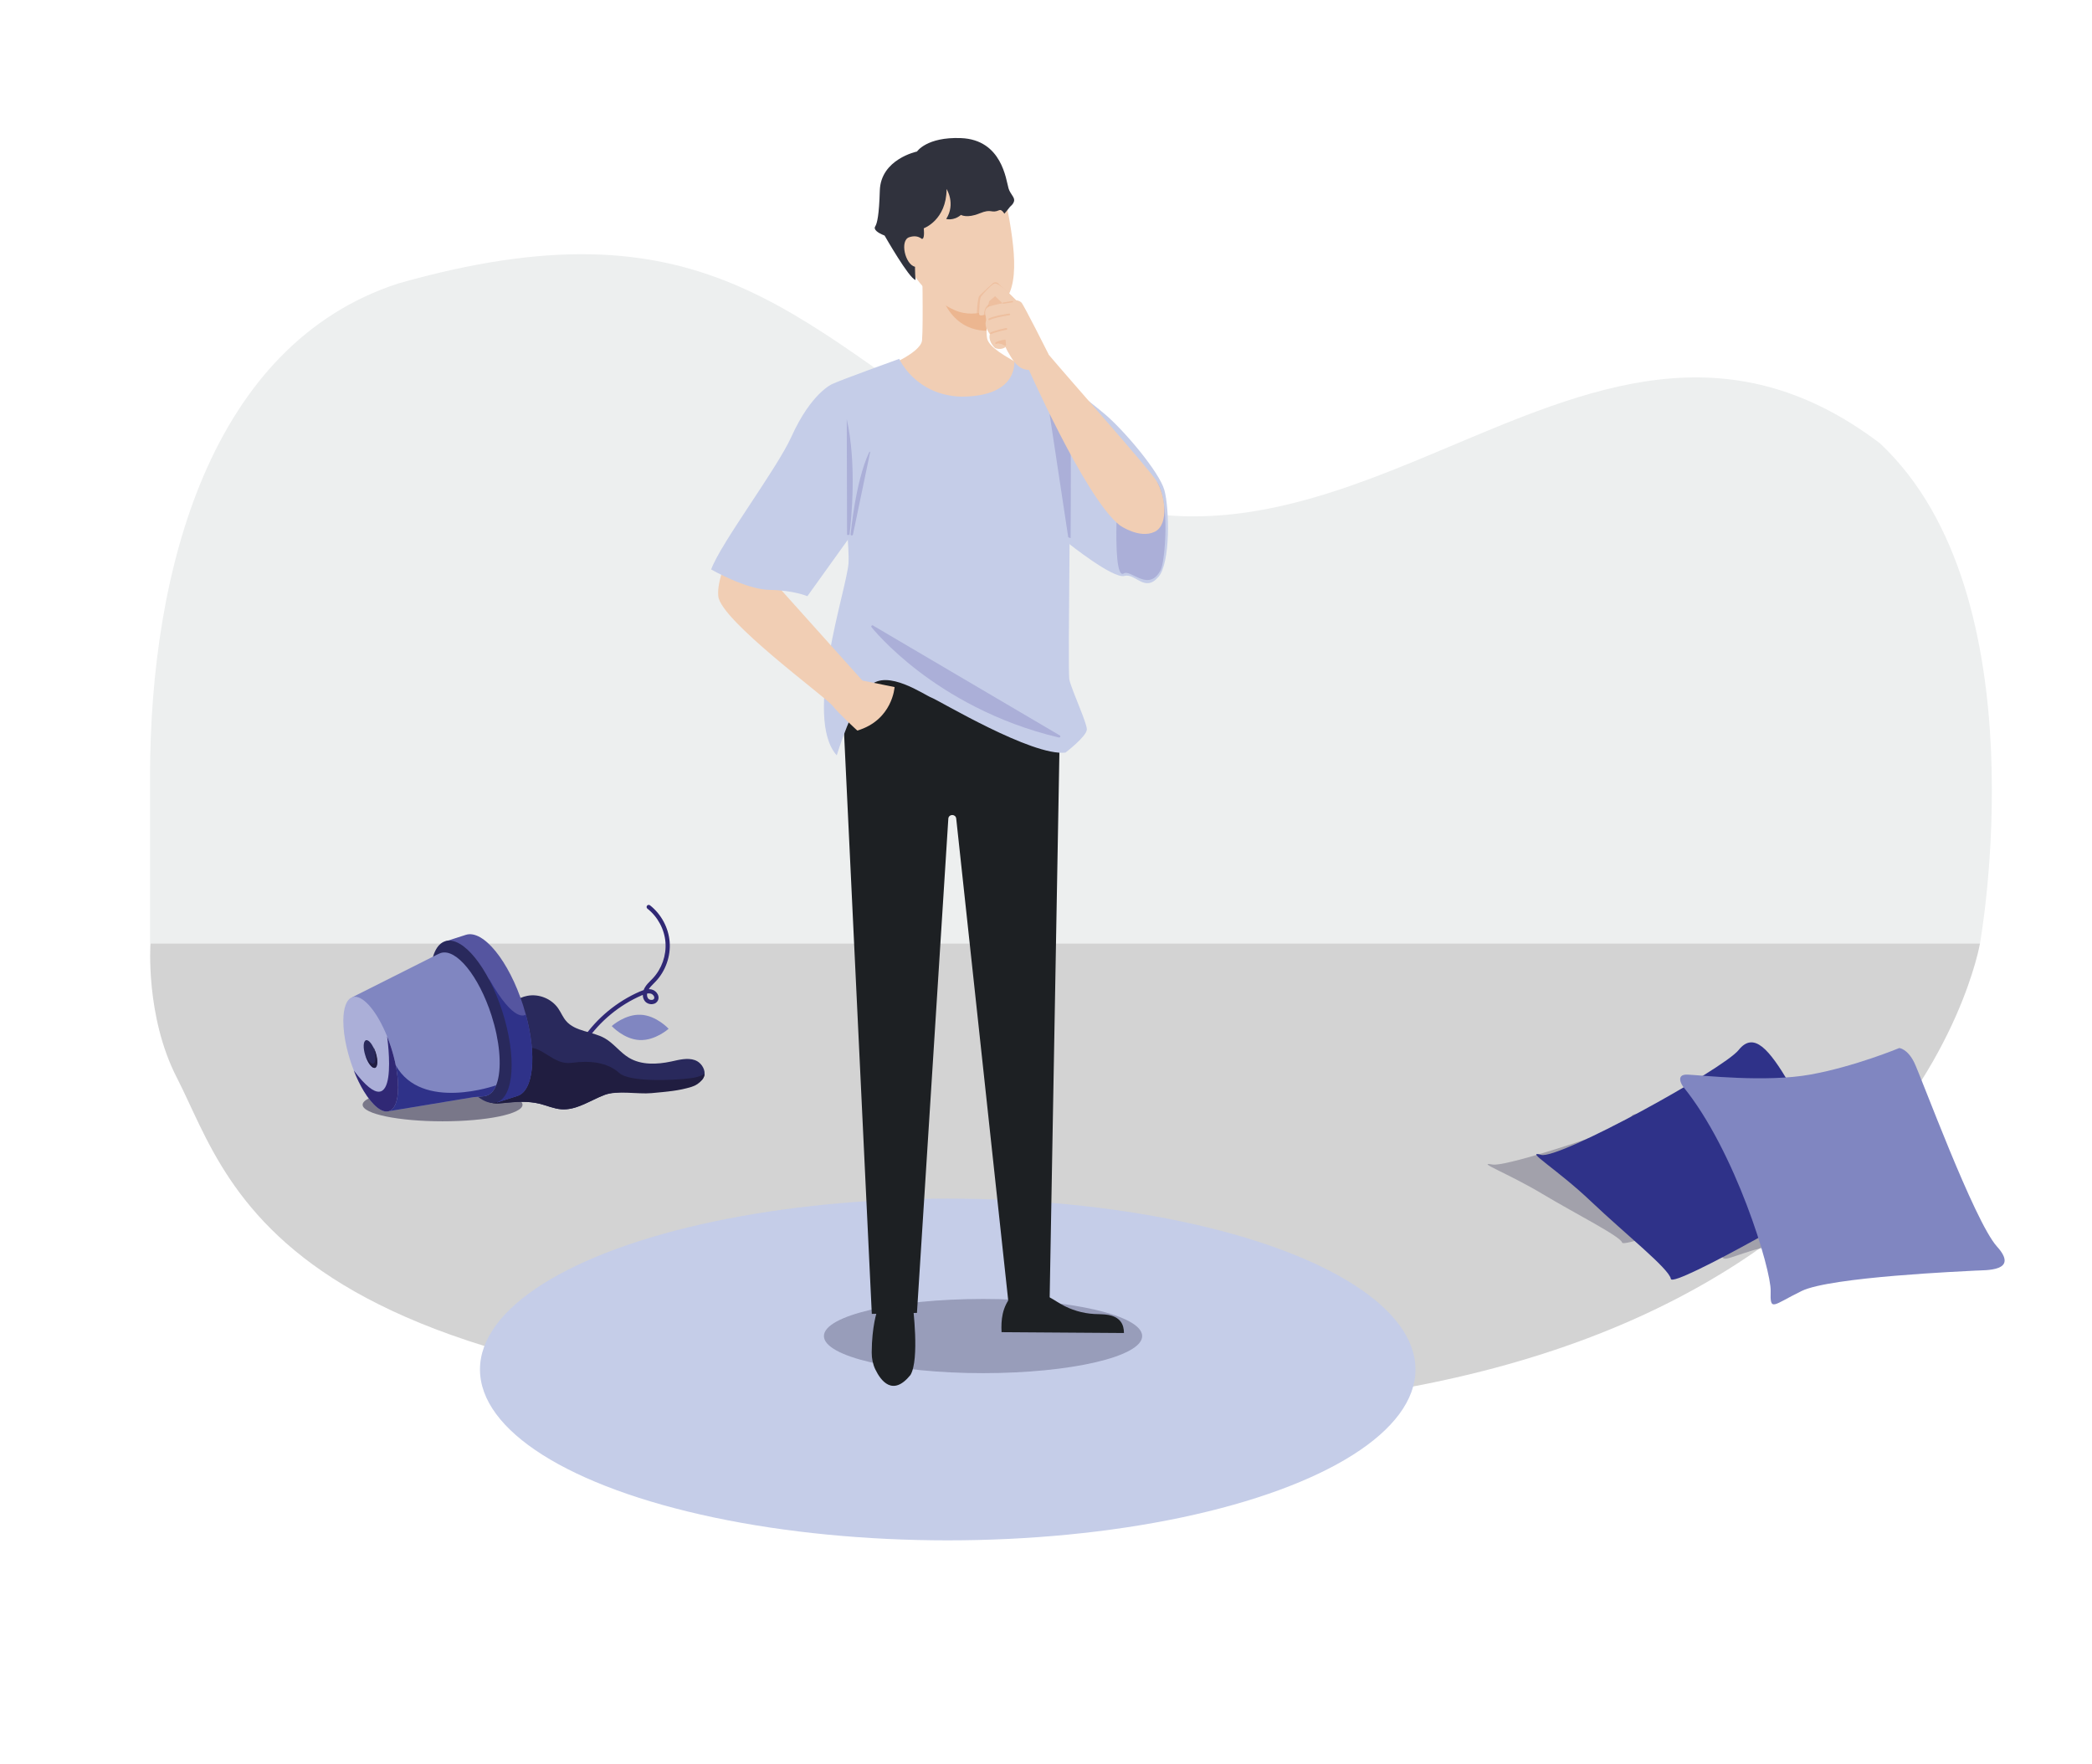 <?xml version="1.0" encoding="utf-8"?>
<!-- Generator: Adobe Illustrator 25.4.1, SVG Export Plug-In . SVG Version: 6.00 Build 0)  -->
<svg version="1.1" id="Layer_1" xmlns="http://www.w3.org/2000/svg" xmlns:xlink="http://www.w3.org/1999/xlink" x="0px" y="0px"
	 viewBox="0 0 1080 910.57" style="enable-background:new 0 0 1080 910.57;" xml:space="preserve">
<style type="text/css">
	.st0{fill:#F0CFB0;}
	.st1{fill:#E3B999;}
	.st2{fill:#3F757C;}
	.st3{fill:#AAC6CA;}
	.st4{fill:#41484C;}
	.st5{fill:#FFFFFF;}
	.st6{opacity:0.28;fill:#294E53;}
	.st7{fill:#91B4B8;}
	.st8{fill:#A73C2F;}
	.st9{fill:#DA5946;}
	.st10{opacity:0.43;fill:#294E53;}
	.st11{fill:#41484D;}
	.st12{fill:#EAA33A;}
	.st13{fill:#D3D3D3;}
	.st14{fill:#EDEFEF;}
	.st15{opacity:0.5;fill:#201D40;}
	.st16{fill:#302875;}
	.st17{fill:#8086C1;}
	.st18{fill:#29295C;}
	.st19{fill:#201D40;}
	.st20{fill:#5555A0;}
	.st21{fill:#2F3289;}
	.st22{fill:none;stroke:#1D1D1B;stroke-width:10;stroke-miterlimit:10;}
	.st23{fill:#ABAFD8;}
	.st24{fill:#C5CDE8;}
	.st25{fill:none;}
	.st26{opacity:0.27;fill:#201D40;}
	.st27{fill:#1D2023;}
	.st28{fill:#F1CEB4;}
	.st29{fill:#ECB690;}
	.st30{fill:#30323D;}
	.st31{opacity:0.58;fill:#ECB690;}
	.st32{fill:#91B4B9;}
</style>
<path class="st13" d="M77.68,486.99h944.5c0,0-40.54,241.66-439.27,241.45C141.6,734.29,121.6,615.24,91.3,556.36
	C74.97,524.64,77.68,486.99,77.68,486.99z"/>
<path class="st14" d="M1022.18,486.99H77.45v-85.76c0-107.85,31.62-223.47,128.08-254.87c156.91-44.58,202.76,17.35,301.96,82.5
	c176.98,127.86,304.21-120.5,463.04,0C1054.57,307.59,1022.18,486.99,1022.18,486.99z"/>
<g>
	<ellipse class="st15" cx="228.48" cy="570.33" rx="41.27" ry="8.54"/>
	<g>
		<g>
			<g>
				<g>
					<g>
						<g>
							<g>
								<path class="st16" d="M336.73,517.94c-1.4,0.14-2.8-0.45-3.57-1.5c-0.64-0.88-0.94-2-0.87-3.23
									c0.01-0.09,0.01-0.17,0.02-0.26c-0.42,0.15-0.83,0.32-1.22,0.49c-5.74,2.49-11.13,5.79-16.02,9.82
									c-4.89,4.03-9.16,8.69-12.7,13.85c-0.2,0.3-0.61,0.37-0.91,0.17c-0.3-0.2-0.37-0.61-0.17-0.91
									c3.61-5.26,7.96-10.01,12.95-14.12c4.99-4.11,10.48-7.48,16.33-10.01c0.65-0.28,1.34-0.57,2.06-0.78
									c0.16-0.49,0.38-0.98,0.64-1.43c0.79-1.37,1.91-2.49,2.98-3.57c0.35-0.35,0.72-0.72,1.06-1.08
									c4.7-5.01,7.19-12.09,6.67-18.94c-0.53-6.85-4.08-13.47-9.49-17.7c-0.28-0.22-0.33-0.63-0.11-0.92
									c0.22-0.28,0.63-0.33,0.92-0.11c5.7,4.45,9.43,11.42,9.99,18.63c0.56,7.21-2.07,14.67-7.02,19.94
									c-0.36,0.38-0.73,0.75-1.09,1.11c-1.06,1.07-2.07,2.08-2.78,3.3c-0.08,0.14-0.16,0.29-0.23,0.45
									c0.7-0.08,1.41-0.07,2.13,0.1c1.22,0.29,2.32,1.18,2.88,2.31c0.44,0.9,0.48,1.86,0.1,2.69c-0.21,0.45-0.52,0.83-0.92,1.11
									C337.91,517.67,337.35,517.88,336.73,517.94z M334.22,515.67c0.49,0.67,1.45,1.06,2.38,0.97c0.41-0.04,1.16-0.22,1.49-0.94
									c0.27-0.6,0.11-1.19-0.08-1.57c-0.38-0.78-1.17-1.42-2.01-1.62c-0.75-0.18-1.53-0.13-2.3,0.03
									C333.47,513.64,333.57,514.79,334.22,515.67z"/>
								<path class="st16" d="M301.21,537.65c-0.24-0.16-0.4-0.41-0.45-0.7c-0.05-0.29,0.01-0.58,0.17-0.82
									c3.63-5.29,8.01-10.07,13.03-14.21c5.02-4.13,10.55-7.53,16.44-10.08c0.56-0.24,1.21-0.51,1.89-0.73
									c0.16-0.45,0.37-0.89,0.61-1.3c0.82-1.42,1.95-2.56,3.05-3.65c0.35-0.35,0.71-0.71,1.05-1.07
									c4.62-4.92,7.07-11.88,6.55-18.61c-0.52-6.73-4-13.23-9.32-17.39c-0.47-0.37-0.56-1.06-0.19-1.53
									c0.18-0.23,0.44-0.38,0.73-0.41c0.29-0.04,0.57,0.04,0.8,0.22c5.79,4.53,9.59,11.61,10.15,18.94
									c0.56,7.33-2.1,14.91-7.13,20.27c-0.36,0.39-0.73,0.76-1.09,1.12c-0.96,0.97-1.88,1.89-2.55,2.95c0.5,0,0.99,0.05,1.46,0.16
									c1.34,0.32,2.56,1.3,3.17,2.55c0.5,1.02,0.54,2.11,0.1,3.06c-0.24,0.52-0.59,0.95-1.06,1.29c-0.51,0.37-1.15,0.6-1.83,0.67
									c-1.55,0.16-3.11-0.5-3.97-1.68c-0.63-0.86-0.96-1.92-0.96-3.09c-0.21,0.09-0.41,0.17-0.58,0.24
									c-5.7,2.47-11.06,5.75-15.92,9.76c-4.86,4-9.11,8.63-12.62,13.76c-0.16,0.24-0.41,0.4-0.7,0.45
									c-0.07,0.01-0.13,0.02-0.2,0.02C301.61,537.84,301.4,537.78,301.21,537.65z M332.74,513c-0.01,0.08-0.01,0.16-0.02,0.24
									c-0.07,1.13,0.2,2.15,0.79,2.94c0.68,0.93,1.93,1.45,3.18,1.32c0.54-0.05,1.03-0.23,1.41-0.51h0
									c0.34-0.24,0.6-0.56,0.78-0.94c0.32-0.71,0.29-1.53-0.09-2.32c-0.5-1.02-1.49-1.82-2.59-2.08
									c-0.62-0.15-1.27-0.18-1.98-0.09l-0.79,0.09l0.34-0.71c0.08-0.16,0.16-0.32,0.25-0.48c0.74-1.27,1.76-2.3,2.85-3.39
									c0.36-0.36,0.72-0.73,1.08-1.1c4.87-5.19,7.45-12.52,6.9-19.61c-0.55-7.09-4.22-13.94-9.82-18.32
									c-0.06-0.05-0.13-0.05-0.16-0.04c-0.03,0-0.1,0.02-0.14,0.08c-0.07,0.09-0.06,0.23,0.04,0.31
									c5.51,4.31,9.12,11.04,9.66,18.01c0.54,6.97-2,14.18-6.78,19.28c-0.35,0.37-0.71,0.74-1.07,1.09
									c-1.06,1.06-2.15,2.16-2.91,3.48c-0.25,0.43-0.45,0.88-0.61,1.35l-0.07,0.22l-0.22,0.07c-0.72,0.22-1.42,0.51-2.01,0.76
									c-5.81,2.52-11.27,5.87-16.23,9.95c-4.95,4.08-9.28,8.8-12.87,14.03c-0.04,0.06-0.04,0.13-0.03,0.16
									c0.01,0.03,0.03,0.1,0.09,0.14c0.06,0.04,0.13,0.04,0.16,0.03c0.03-0.01,0.1-0.03,0.14-0.09
									c3.56-5.19,7.86-9.88,12.78-13.94c4.92-4.06,10.35-7.38,16.13-9.89c0.34-0.15,0.78-0.33,1.24-0.5l0.65-0.24L332.74,513z
									 M333.86,515.93c-0.66-0.9-0.87-2.13-0.59-3.47l0.06-0.28l0.28-0.06c0.93-0.2,1.74-0.21,2.49-0.03
									c0.96,0.23,1.86,0.95,2.3,1.85c0.23,0.47,0.43,1.19,0.09,1.95c-0.42,0.92-1.33,1.14-1.84,1.19
									c-0.11,0.01-0.21,0.02-0.32,0.02C335.35,517.09,334.39,516.65,333.86,515.93z M334.08,512.91c-0.15,0.98,0.03,1.86,0.49,2.5
									c0.4,0.54,1.21,0.87,1.99,0.79c0.39-0.04,0.91-0.19,1.13-0.69c0.2-0.45,0.07-0.9-0.08-1.2c-0.33-0.67-1-1.21-1.71-1.38
									c-0.29-0.07-0.59-0.1-0.91-0.1C334.7,512.83,334.4,512.86,334.08,512.91z"/>
							</g>
						</g>
					</g>
				</g>
			</g>
			<g>
				<g>
					<g>
						<g>
							<g>
								<path class="st17" d="M330.8,523.86c-8.11-0.39-15,5.83-15,5.83s6.27,6.84,14.38,7.23s15-5.83,15-5.83
									S338.91,524.25,330.8,523.86z"/>
							</g>
						</g>
					</g>
				</g>
			</g>
		</g>
		<g>
			<g>
				<path class="st18" d="M254.76,569.55c1.74,0.25,3.52,0.06,5.27-0.12c6.18-0.64,12.5-1.11,18.53,0.36
					c3.76,0.92,7.36,2.59,11.22,2.87c7.9,0.58,14.9-4.62,22.31-7.42c6.35-2.4,14.61-1.03,21.37-1.67
					c8.11-0.76,14.82-3.55,22.93-4.31c2.22-0.21,4.65-0.52,6.18-2.15c0.74-0.79,1.11-1.75,1.17-2.75c0.17-2.83-2.06-6.04-4.96-7.06
					c-3.93-1.38-8.23-0.17-12.3,0.7c-7.33,1.57-15.46,1.91-21.87-1.98c-4.55-2.76-7.77-7.38-12.4-10.02
					c-6.43-3.66-15.21-3.33-20-8.97c-1.66-1.95-2.61-4.4-4.07-6.5c-3.46-4.96-9.95-7.59-15.88-6.44
					c-9.36,1.82-16.4,11.3-20.21,20.03l1.85-3.34c-3.59,6.79-8.29,13.27-9.5,20.86c-0.1,0.63-0.17,1.28-0.2,1.93
					C243.88,560.71,247.79,568.54,254.76,569.55z"/>
			</g>
			<g>
				<path class="st19" d="M249.53,567.16c1.47,1.24,3.22,2.1,5.23,2.39c1.74,0.25,3.52,0.06,5.27-0.12
					c6.18-0.64,12.5-1.11,18.53,0.36c3.76,0.92,7.36,2.59,11.22,2.87c6.93,0.51,13.17-3.43,19.6-6.3c0.9-0.4,1.8-0.78,2.71-1.12
					c6.35-2.4,17.4-0.28,24.16-0.91c8.11-0.76,14.21-1.19,20.87-3.28c2.13-0.67,3.78-1.79,5.37-3.58c0.72-0.81,1.2-2.11,1.26-3.11
					l0,0c0,0-2.32,1.63-6.89,2.22c-10.16,1.31-31.98,2.01-37.09-2.6c-6.29-5.67-15.26-6.57-24.64-5.3s-14.49-8.29-22.61-7.84
					c-4.87,0.27-16.58,7.72-28.31,12.74C243.97,558.66,245.89,564.09,249.53,567.16z"/>
			</g>
		</g>
		<g>
			<g>
				<path class="st20" d="M267.14,565.77l-10.47,3.35l-3.14-9.8c-0.4-0.44-0.8-0.89-1.21-1.37c-5.55-6.58-10.93-16.67-14.74-28.56
					c-4.09-12.74-5.5-24.87-4.42-33.62l-3.14-9.8l10.47-3.36c8.96-2.87,22.2,13.41,29.56,36.38c0.51,1.6,0.98,3.19,1.41,4.77l0,0
					C277.18,544.78,275.48,563.09,267.14,565.77z"/>
			</g>
			<g>
				<path class="st21" d="M267.14,565.77l-10.47,3.35l-3.14-9.8c-0.4-0.44-0.8-0.89-1.21-1.37l0.13-52.64
					c13.35,23.8,19,18.44,19,18.44l0,0C277.18,544.78,275.48,563.09,267.14,565.77z"/>
			</g>
			<g>
				
					<ellipse transform="matrix(0.952 -0.305 0.305 0.952 -149.425 99.466)" class="st18" cx="243.35" cy="527.54" rx="17.04" ry="43.66"/>
			</g>
			<g>
				<path class="st17" d="M251.17,565.65c-0.44,0.14-0.9,0.23-1.36,0.27c-1.81,0.15-3.62,0.29-5.43,0.49l-43.56,7.22l-18.87-58.86
					l16.89-8.49l26.54-13.34c0.48-0.21,0.96-0.44,1.43-0.67c0.24-0.12,0.49-0.21,0.74-0.29c7.94-2.55,19.66,11.88,26.19,32.23
					c2.09,6.51,3.39,12.83,3.93,18.51C258.83,554.79,256.57,563.92,251.17,565.65z"/>
			</g>
			<g>
				<path class="st23" d="M177.24,526.9c-0.01,2.07,0.14,4.32,0.44,6.72c0,0.03,0.01,0.06,0.01,0.08c0.01,0.12,0.03,0.24,0.05,0.35
					c0.56,4.19,1.59,8.78,3.11,13.51c0.56,1.75,1.17,3.45,1.81,5.08c1.56,3.99,3.33,7.59,5.18,10.65
					c4.43,7.31,9.33,11.5,12.99,10.32c3.53-1.13,5.1-6.99,4.63-15.05v0c-0.31-5.22-1.47-11.37-3.52-17.76
					c-0.64-2.01-1.34-3.94-2.09-5.79c-0.32-0.8-0.66-1.59-1-2.36c0,0,0,0,0,0c-5.2-11.8-12.1-19.42-16.89-17.89
					C178.86,515.76,177.27,520.37,177.24,526.9z"/>
			</g>
			<g>
				
					<ellipse transform="matrix(0.952 -0.305 0.305 0.952 -156.989 84.4)" class="st18" cx="191.39" cy="544.2" rx="2.72" ry="7.44"/>
			</g>
			<g>
				<path class="st21" d="M251.17,565.65c-0.44,0.14-0.9,0.23-1.36,0.27c-1.81,0.15-3.62,0.29-5.43,0.49l-43.56,7.22
					c4.7-1.51,5.93-11.37,3.49-23.66c13.43,23.97,51.6,10.38,51.84,10.29C255.01,563.06,253.34,564.96,251.17,565.65z"/>
			</g>
			<g>
				<path class="st16" d="M182.65,552.66c1.56,3.99,3.33,7.59,5.18,10.65c4.43,7.31,9.33,11.5,12.99,10.32
					c3.53-1.13,5.1-6.99,4.63-15.05v0c-0.31-5.22-1.47-11.37-3.52-17.76c-0.64-2.01-1.34-3.94-2.09-5.79
					C199.84,535.02,207.18,585.09,182.65,552.66z"/>
			</g>
			<g>
				<path class="st19" d="M188.88,545.28c1.27,3.78,3.38,6.46,4.78,6.01c1.43-0.46,1.57-4,0.32-7.92c-0.34-1.07-0.76-2.06-1.2-2.92
					c0.03,0.08,0.05,0.16,0.08,0.25c1.25,3.91,1.3,7.96-0.13,8.41C191.69,549.44,190.07,547.56,188.88,545.28z"/>
			</g>
		</g>
	</g>
</g>
<ellipse class="st24" cx="489.27" cy="706.99" rx="241.48" ry="88.21"/>
<path class="st25" d="M77.68,486.99h923.81c0,0,48.27,235.26-418.59,241.45C141.6,734.29,121.6,615.24,91.3,556.36
	C74.97,524.64,77.68,486.99,77.68,486.99z"/>
<path class="st26" d="M1005.79,630.98c-11.81-8.24-39.26-55.49-42.77-59.92c-3.51-4.42-7.66-4.62-7.66-4.62s-22.98,6.03-45.96,8.64
	c-3.97,0.45-8.25,0.75-12.64,0.94c-9.41-9.67-16.88-14.81-24.34-8.92c-2.01,1.58-8.98,4.67-18.41,8.35
	c-3.57-0.18-6.3-0.32-7.82-0.36c-7.02-0.2-2.55,3.82-2.55,3.82c0.14,0.11,0.28,0.22,0.41,0.33c-28.17,10.43-67.6,23.04-73.58,21.94
	c-9.03-1.65,8.13,4.59,25.79,15.17s40.31,21.87,41.18,25.17c0.44,1.65,22.25-5.34,45.14-13.31c4.21,8.31,6.5,14.81,6.38,17.25
	c-0.32,6.84,0.96,4.62,15.96,0c15-4.62,84.59-6.43,89.69-6.64S1017.6,639.23,1005.79,630.98z"/>
<path class="st21" d="M971.31,590.28c0,0-37.42-13.96-47.66-31.15c-10.24-17.19-18.17-26.97-26.09-17.05s-92.92,56.72-101.95,54.1
	s8.13,7.28,25.79,24.08c17.66,16.79,40.31,34.72,41.18,39.96c0.87,5.24,86.88-44.19,96.7-51.55
	C969.12,601.31,986.16,592.76,971.31,590.28z"/>
<path class="st17" d="M868.79,560.82c0,0-4.47-6.38,2.55-6.06c7.02,0.32,40.22,4.13,63.2-0.01c22.98-4.14,45.96-13.71,45.96-13.71
	s4.15,0.32,7.66,7.34s30.96,82.03,42.77,95.12s-6.06,12.13-11.17,12.45s-74.69,3.19-89.69,10.53c-15,7.34-16.28,10.85-15.96,0
	C914.44,655.62,895.92,594.02,868.79,560.82z"/>
<ellipse class="st26" cx="507.5" cy="689.73" rx="82.15" ry="19.15"/>
<g>
	<g>
		<g>
			<path class="st27" d="M547.61,349.66l-5.72,320.39l-21.35,1.71l-26.89-249.18c-0.25-2.35-3.62-2.48-4.06-0.16l-16.21,255.35
				l-23.31,0.52l-15.89-332.62L547.61,349.66z"/>
			<g>
				<path class="st27" d="M438.27,384.6c-0.33,0-0.6-0.45-0.61-0.78c-0.02-0.34,0.26-0.65,0.58-0.73
					c22.06-5.95,31.06-30.9,31.1-31.2c0.05-0.33,0.36-0.59,0.7-0.54c0.33,0.05,0.57,0.54,0.52,0.87
					c-0.05,0.31-4.89,31.17-32.26,32.38C438.29,384.6,438.28,384.6,438.27,384.6z"/>
			</g>
		</g>
		<g>
			<path class="st24" d="M551.29,198.97c0,0,9.2,6.54,19.01,14.76c9.81,8.22,28.21,29.89,30.82,39.29c2.6,9.4,3.21,37.59-3.07,44.81
				c-7.2,8.29-11.8-2.09-17.63-0.51c-5.82,1.58-29.12-17.05-29.12-17.05S541.17,218,551.29,198.97z"/>
			<path class="st23" d="M597.49,249.04c0,0-8.19-5.17-13.1-1.95c-4.91,3.21-7.71,10.53-7.99,22.66
				c-0.29,12.13,0.07,28.58,3.75,26.28c3.68-2.3,12.98,10.07,19.11-1.87C601.38,290.04,604.15,259.58,597.49,249.04z"/>
		</g>
		<g>
			<path class="st28" d="M509.64,132.62c0,0-1.06,38.21,0,42.27c1.06,4.06,7.9,8.71,21.49,15.56c0,0-13.42,17.31-38.98,16.79
				c-25.56-0.53-32.89-11.15-36.95-16.97c0,0,20.22-7.71,20.81-14.62c0.7-8.28,0-43.03,0-43.03H509.64z"/>
			<path class="st29" d="M482.71,132.62h26.94c0,0-0.73,26.67-0.37,38.11C500.51,170.81,483.49,165.57,482.71,132.62z"/>
		</g>
		<path class="st28" d="M464.01,124.36c5.11,20.4,19.48,31.56,28.62,35.65c6.44,2.88,12.1,1.89,17.08,0.73
			c15.91-3.7,15.58-22.88,11.45-46.94c-6.02-35.14-15.85-34.99-35.51-30.42C463.75,88.48,458.12,100.85,464.01,124.36z"/>
		<g>
			<path class="st24" d="M523.57,185.26c0,0,3.53,19.5-27.4,19.5c-23.65-0.74-31.95-19.5-31.95-19.5s-30.25,10.93-34.54,12.98
				c0,0,9.2,79.13,8.38,92.4c-0.82,13.27-23.66,79.69-6.09,99.31c0,0,8.13-26.98,17.12-35.87c8.99-8.89,28.2,4.76,31.88,6.11
				s51.91,30.37,69.08,28.33c0,0,11.04-8.43,11.04-11.98c0-3.55-7.77-20.11-8.99-25.52c-1.23-5.42,1.63-125.35-0.82-152.04
				C551.29,198.97,532.95,188.58,523.57,185.26z"/>
			<g>
				<path class="st23" d="M551.48,277.36c0.41,0.14,0.82,0.3,1.22,0.46c0.15-22.09,0.22-44.56-0.12-60.73
					c-0.41,0-10.29-3.17-10.7-3.18"/>
			</g>
			<g>
				<path class="st23" d="M546.93,379.54c0.33,0.08,0.53,0.41,0.46,0.74c-0.07,0.28-0.32,0.47-0.6,0.47c-0.05,0-0.09-0.01-0.14-0.02
					c-32.99-7.78-57.52-22.84-72.29-34.1c-16.01-12.21-24.34-22.73-24.42-22.83c-0.21-0.27-0.16-0.65,0.1-0.86
					c0.27-0.21,0.65-0.16,0.86,0.1"/>
			</g>
			<g>
				<path class="st23" d="M440.33,276.01c-0.08,0.26-0.32,0.43-0.59,0.43c-0.06,0-0.12-0.01-0.18-0.03
					c-0.32-0.1-0.51-0.44-0.41-0.77c0.08-0.25,2.43-26.85,9.44-41.91c0.14-0.31,0.34-0.58,0.68-0.54"/>
			</g>
		</g>
		<g>
			<path class="st28" d="M461.83,354.69c0,0-1.02,17.01-19.24,22.46c0,0-9.43-8.58-12.91-12.95c-3.47-4.37-57.66-43.95-58.86-56.4
				c-1.2-12.45,11.65-32.75,11.65-32.75l28.2,16.58l-7.09,13.28l41.63,46.42C445.22,351.32,453.19,352.95,461.83,354.69z"/>
			<path class="st24" d="M429.68,198.23c0,0-10.83,4.51-21.05,27.1c-7.72,17.07-36.58,55.06-41.49,68.65
				c0,0,17.99,10.38,30.25,10.55c12.26,0.18,19.42,3.25,19.42,3.25l20.89-29.13C437.69,278.66,445.83,224.6,429.68,198.23z"/>
			<g>
				<path class="st23" d="M437.3,276.17c0.41-0.01,0.83-0.03,1.24-0.03c1.04-8.6,3.8-36.75-1.4-59.72"/>
			</g>
		</g>
		<path class="st30" d="M456.67,121.61c0,0,12.8,22.44,15.97,22.89c0,0-1.73-18.61,3.68-21.29c1.11-0.55,0.57-5.35,0.57-5.35
			s11.71-4.17,11.79-20.28c0,0,4.8,7.56-0.19,15.46c0,0,3.79,1.12,7.61-2.1c0,0,3.11,1.9,9.62-0.79c6.51-2.69,5.74,0.26,10.22-1.67
			c1.21-0.52,2.57,1.85,2.57,1.85l1.93-2.33l1.04-1.32c0,0,1.96-1.48,2.09-3.23c0.13-1.76-2.07-3.41-2.91-6.2
			c-1.31-4.37-3.36-25.15-24.61-25.96c-17.64-0.67-22.65,6.94-22.65,6.94s-18.74,3.87-19.2,20.2c-0.36,12.6-1.38,16.9-2.37,18.46
			C450.83,118.44,452.97,120.17,456.67,121.61z"/>
		<path class="st28" d="M476.93,124.41c0,0-2.28-3.67-7.51-1.96c-5.05,1.65-2.12,14.12,2.93,15.25c5.05,1.13,6.91-5.43,6.91-5.43
			L476.93,124.41z"/>
		<path class="st31" d="M506.64,163.25c0,0-2.44,2.4-2.35-1.36s0.69-8.24,1.18-8.98c0.36-0.55,4.78-4.61,7.02-6.65
			c0.74-0.68,1.87-0.73,2.67-0.13l9.39,8.86L506.64,163.25z"/>
		<g>
			<path class="st28" d="M528.96,186.03c0,0,31.02,71.14,49.18,85.2c0,0,10.09,7.06,17.91,3.33c7.83-3.73,5.29-19.61,0.9-26.42
				c-4.38-6.81-44.2-51.54-55.89-65.44C541.07,182.71,529.52,179.9,528.96,186.03z"/>
			<g>
				<path class="st28" d="M527.33,156.2c-1.14-1.11-2.79-1.2-2.79-1.2c-2.72-2.82-8.78-9.02-11.03-8.62c-1.46,0.26-5.85,5.17-7,6.59
					c-0.87,1.08-0.87,6.9-1.04,8.77c-0.19,2.13,3.17,0.56,3.17,0.56s0.17,1.12,0.77,3c0,0-2.2,1.72,1.62,7.25
					c0,0-1.31,3.16,2.63,7.09c0,0,3,1.39,5.44-0.48c0,0,1.02,2.36,1.68,3.21c0.66,0.85,3.87,8.51,10.08,8.57c0,0,8.7,2.1,10.45-8.09
					C541.32,182.82,528.46,157.3,527.33,156.2z M509.91,158.4l0.81-2.97l3.02-2.52l3.87,3.65
					C516.41,156.61,509.91,158.4,509.91,158.4z"/>
				<g>
					<path class="st31" d="M510.92,165.22c-0.21,0.12-0.48,0.05-0.61-0.16c-0.12-0.21-0.05-0.49,0.16-0.61
						c2.42-1.4,10.18-2.54,10.51-2.58c0.24-0.04,0.47,0.13,0.5,0.38c0.03,0.21-0.09,0.4-0.28,0.48c-0.03,0.01-0.07,0.02-0.1,0.03
						C521.04,162.75,513.21,163.9,510.92,165.22z"/>
					<path class="st31" d="M511.43,171.6c3.4-1.41,7.86-2.22,8.05-2.26c0.24-0.04,0.47,0.12,0.51,0.36
						c0.04,0.21-0.08,0.41-0.27,0.49c-0.03,0.01-4.62,0.89-7.93,2.22c0,0-0.55,0.1-0.68-0.22
						C511.03,171.96,511.2,171.69,511.43,171.6z"/>
					<path class="st31" d="M514.01,176.74c1.45-0.89,4.53-1.36,4.66-1.38c0.13-0.02,0.26,0.02,0.35,0.1
						c0.1,0.08,0.16,0.21,0.15,0.34c0,0.56,0.2,2.24,0.2,2.26c0.03,0.2-0.09,0.39-0.28,0.47c-0.03,0.01-0.07,0.02-0.11,0.03
						c-0.24,0.03-0.46-0.15-0.49-0.39c-0.01-0.06-0.87,0.22-0.92-0.52c-0.91,0.17-2.12-0.75-3.11-0.14
						c-0.2,0.13-0.48,0.06-0.61-0.15C513.74,177.14,513.8,176.86,514.01,176.74z"/>
					<g>
						<path class="st31" d="M517.86,156.81c-0.14-0.02-0.25-0.13-0.27-0.28c-0.03-0.18,0.1-0.35,0.28-0.38l4.75-0.75
							c0.18-0.03,0.35,0.1,0.38,0.28c0.03,0.18-0.1,0.35-0.28,0.38l-4.75,0.75C517.93,156.82,517.89,156.81,517.86,156.81z"/>
					</g>
					<g>
						<path class="st31" d="M508.27,162.44c-0.13-0.02-0.24-0.12-0.27-0.26c-0.02-0.12,0.16-3.64,2.26-4.79
							c0.16-0.09,0.42,0.29,0.51,0.45c0.09,0.16-0.75,0.85-0.91,0.94c-1.67,0.92-1.21,3.25-1.21,3.27c0.04,0.18-0.08,0.36-0.26,0.39
							C508.35,162.45,508.31,162.45,508.27,162.44z"/>
					</g>
				</g>
			</g>
		</g>
	</g>
	<path class="st27" d="M517.06,687.72l63.19,0.44c-0.03-2.16-0.44-4.25-1.74-5.93c-1.48-1.95-3.91-2.98-6.31-3.41
		c-2.41-0.43-4.89-0.34-7.33-0.48c-5.99-0.34-11.9-2.09-17.11-5.08c-2.72-1.55-5.26-3.45-8.2-4.55l-17.23,0.33
		c-2.37,2.52-3.91,5.84-4.67,9.25C516.99,681.37,516.89,684.55,517.06,687.72z"/>
	<path class="st27" d="M451.88,706.93c2.84,5.9,9,14.2,18.14,2.91c4.82-7.96,1.2-36.09,1.2-36.09l-18.46,3.25
		c0,0-2.66,7.53-2.74,21.18C450,701.31,450.65,704.38,451.88,706.93z"/>
</g>
</svg>
